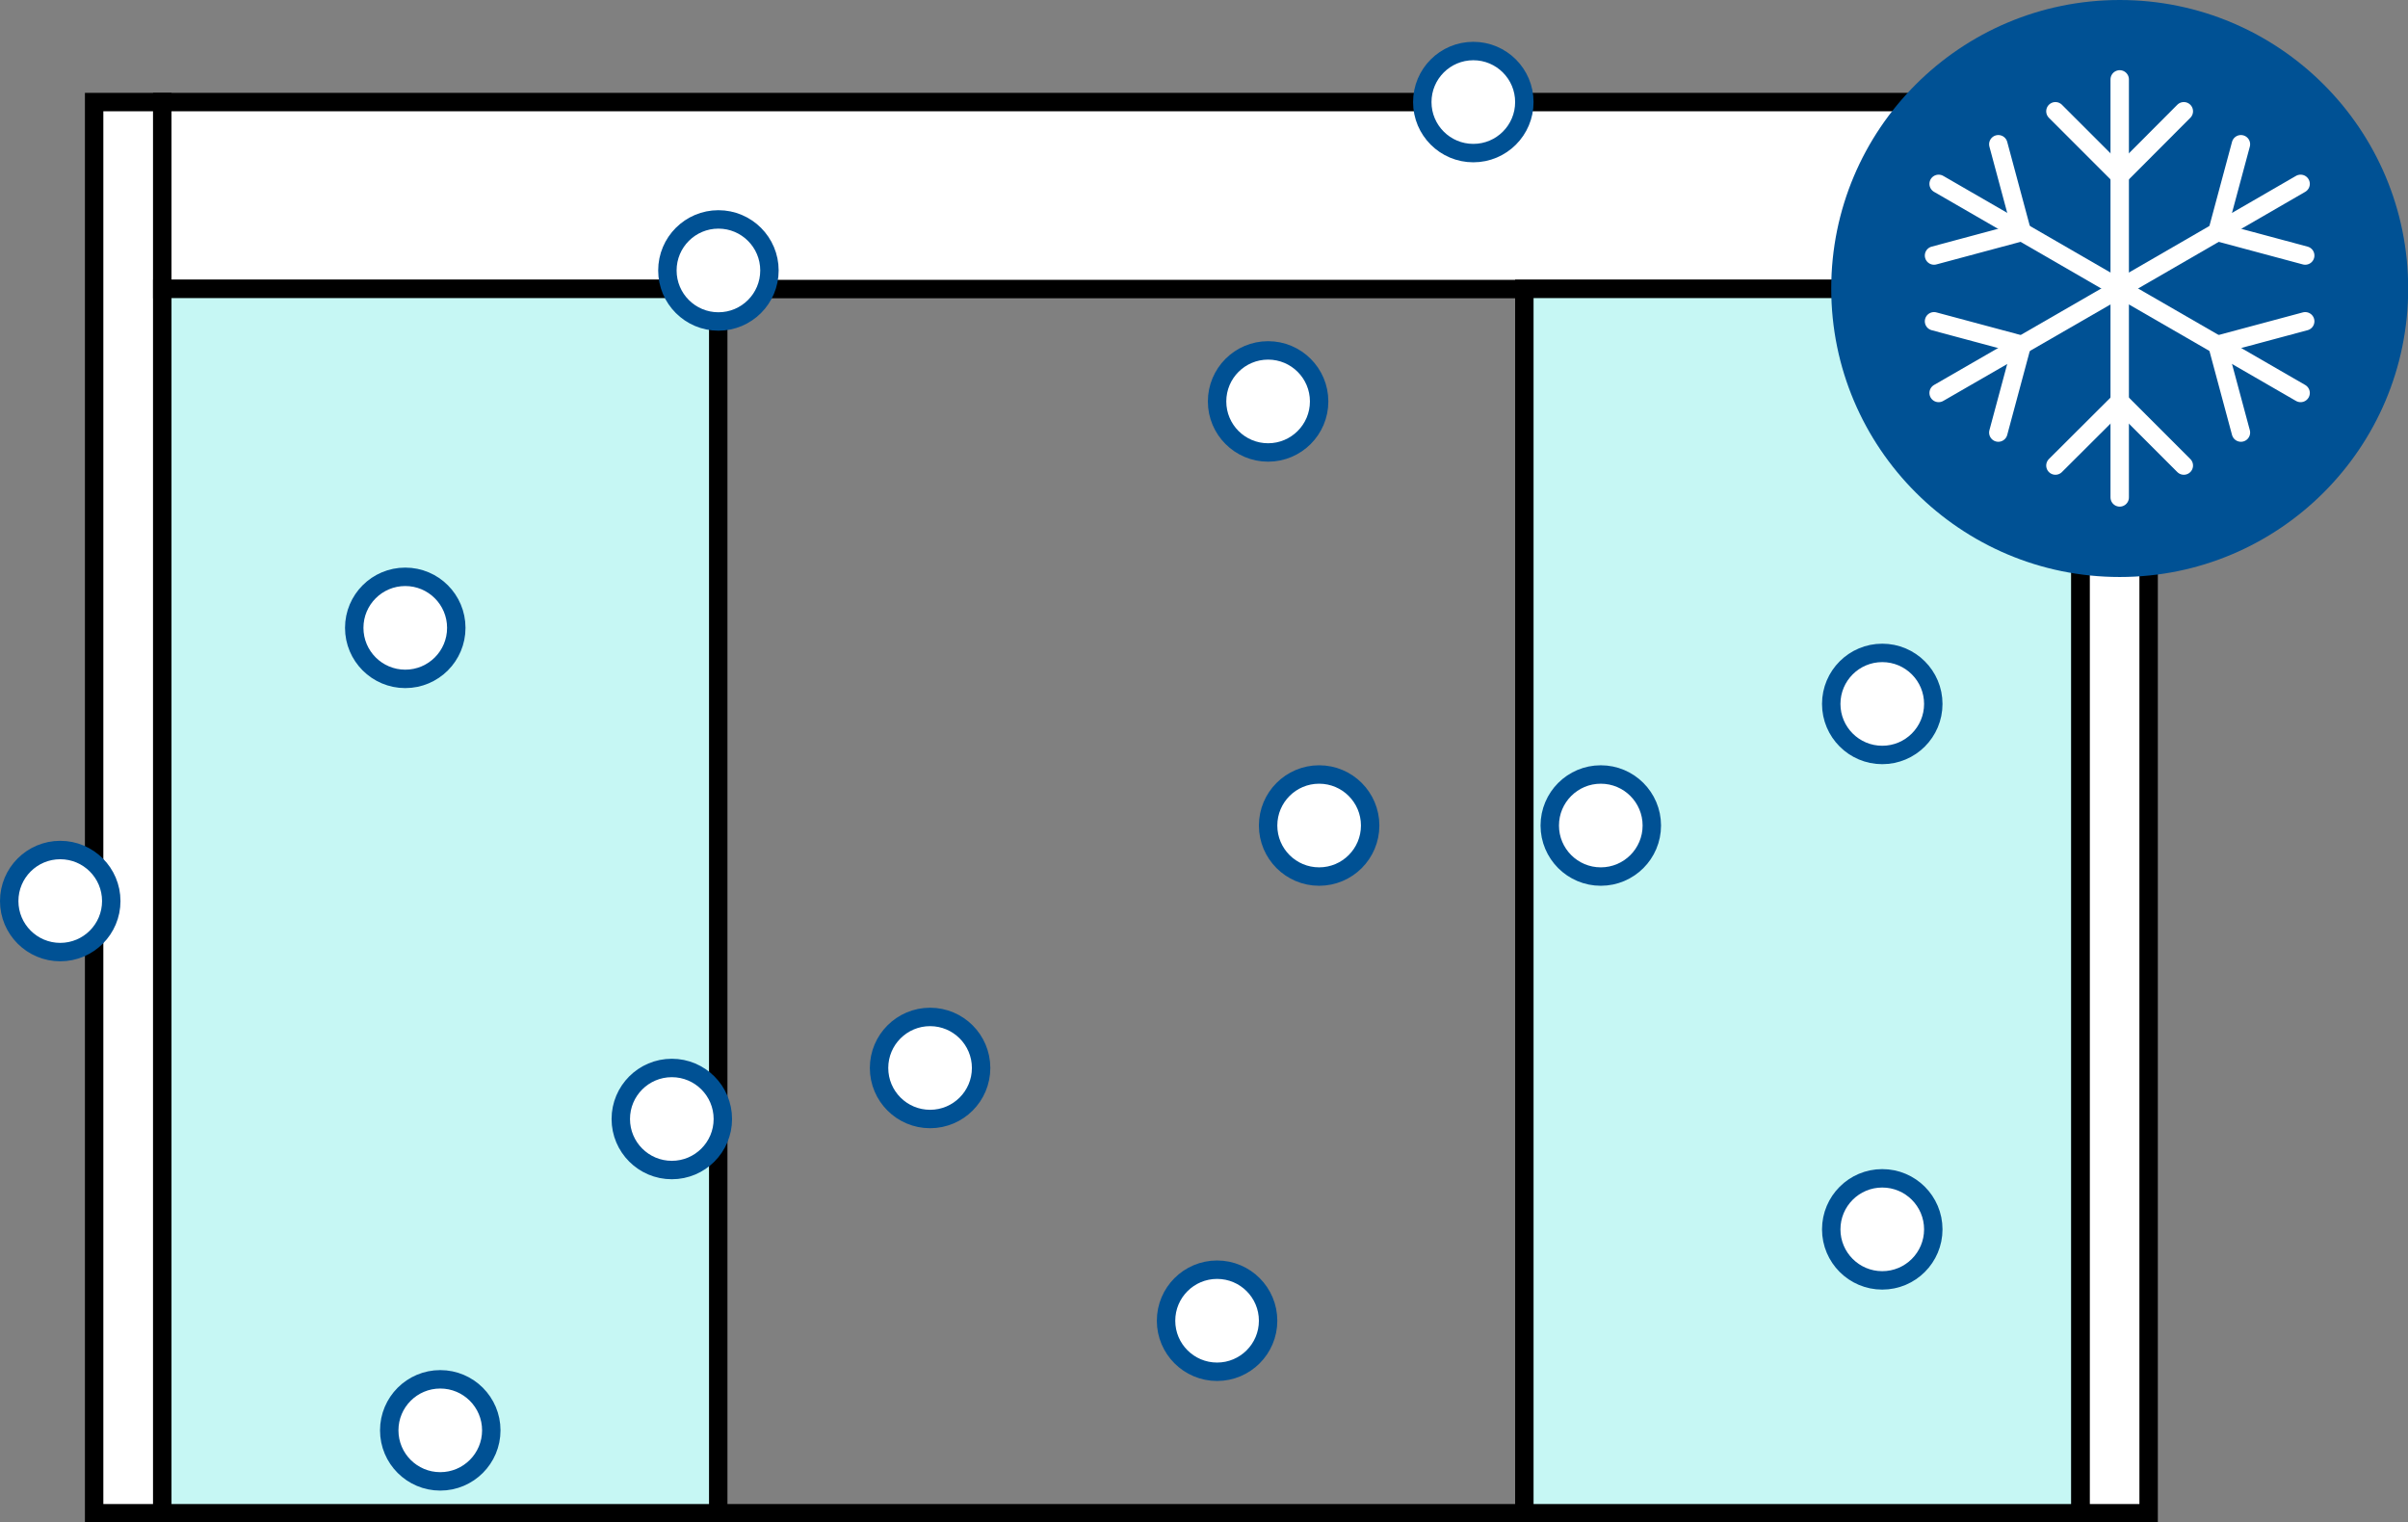 <?xml version="1.0" encoding="UTF-8"?>
<svg id="_レイヤー_2" data-name="レイヤー 2" xmlns="http://www.w3.org/2000/svg" viewBox="0 0 130.72 82.64">
  <rect x="0" y="0" width="130.72" height="82.64" fill="#808080" stroke="none"/>
  <defs>
    <style>
      .cls-1, .cls-2 {
        fill: #fff;
      }

      .cls-1, .cls-3 {
        stroke: #000;
        stroke-miterlimit: 10;
      }

      .cls-2 {
        stroke: #005194;
      }

      .cls-2, .cls-4 {
        stroke-linecap: round;
        stroke-linejoin: round;
      }

      .cls-5 {
        fill: #005194;
      }

      .cls-4 {
        fill: none;
        stroke: #fff;
      }

      .cls-3 {
        fill: #c6f7f4;
      }
    </style>
  </defs>
  <g id="text">
    <g>
      <g>
        <rect class="cls-1" x="5.11" y="5.54" width="3.7" height="76.6"/>
        <rect class="cls-1" x="112.94" y="5.54" width="3.7" height="76.6"/>
        <rect class="cls-1" x="8.81" y="5.54" width="104.12" height="10.15"/>
        <rect class="cls-3" x="8.81" y="15.68" width="30.18" height="66.46"/>
        <rect class="cls-3" x="82.75" y="15.68" width="30.18" height="66.46"/>
        <line class="cls-1" x1="39" y1="82.14" x2="82.75" y2="82.14"/>
      </g>
      <circle class="cls-5" cx="115.07" cy="15.66" r="15.66"/>
      <g>
        <g>
          <polyline class="cls-4" points="118.55 6.04 115.07 9.53 111.58 6.04"/>
          <line class="cls-4" x1="115.07" y1="4.31" x2="115.07" y2="15.66"/>
        </g>
        <g>
          <polyline class="cls-4" points="111.58 25.27 115.07 21.79 118.55 25.27"/>
          <line class="cls-4" x1="115.07" y1="27" x2="115.07" y2="15.66"/>
        </g>
        <g>
          <polyline class="cls-4" points="108.48 7.83 109.76 12.59 104.99 13.87"/>
          <line class="cls-4" x1="105.24" y1="9.98" x2="115.07" y2="15.66"/>
        </g>
        <g>
          <polyline class="cls-4" points="121.65 23.48 120.37 18.72 125.14 17.44"/>
          <line class="cls-4" x1="124.89" y1="21.33" x2="115.07" y2="15.66"/>
        </g>
        <g>
          <polyline class="cls-4" points="104.99 17.44 109.76 18.72 108.48 23.48"/>
          <line class="cls-4" x1="105.24" y1="21.33" x2="115.07" y2="15.66"/>
        </g>
        <g>
          <polyline class="cls-4" points="125.14 13.87 120.37 12.59 121.65 7.83"/>
          <line class="cls-4" x1="124.89" y1="9.98" x2="115.07" y2="15.66"/>
        </g>
      </g>
      <circle class="cls-2" cx="79.98" cy="5.54" r="2.77"/>
      <circle class="cls-2" cx="68.84" cy="21.79" r="2.77"/>
      <circle class="cls-2" cx="86.9" cy="44.81" r="2.77"/>
      <circle class="cls-2" cx="102.18" cy="66.73" r="2.77"/>
      <circle class="cls-2" cx="23.9" cy="77.64" r="2.77"/>
      <circle class="cls-2" cx="36.47" cy="60.74" r="2.77"/>
      <circle class="cls-2" cx="22" cy="34.08" r="2.77"/>
      <circle class="cls-2" cx="39" cy="14.68" r="2.77"/>
      <circle class="cls-2" cx="3.27" cy="48.91" r="2.77"/>
      <circle class="cls-2" cx="71.61" cy="44.81" r="2.77"/>
      <circle class="cls-2" cx="50.49" cy="57.97" r="2.77"/>
      <circle class="cls-2" cx="102.18" cy="38.21" r="2.77"/>
      <circle class="cls-2" cx="66.07" cy="71.69" r="2.77"/>
    </g>
  </g>
</svg>